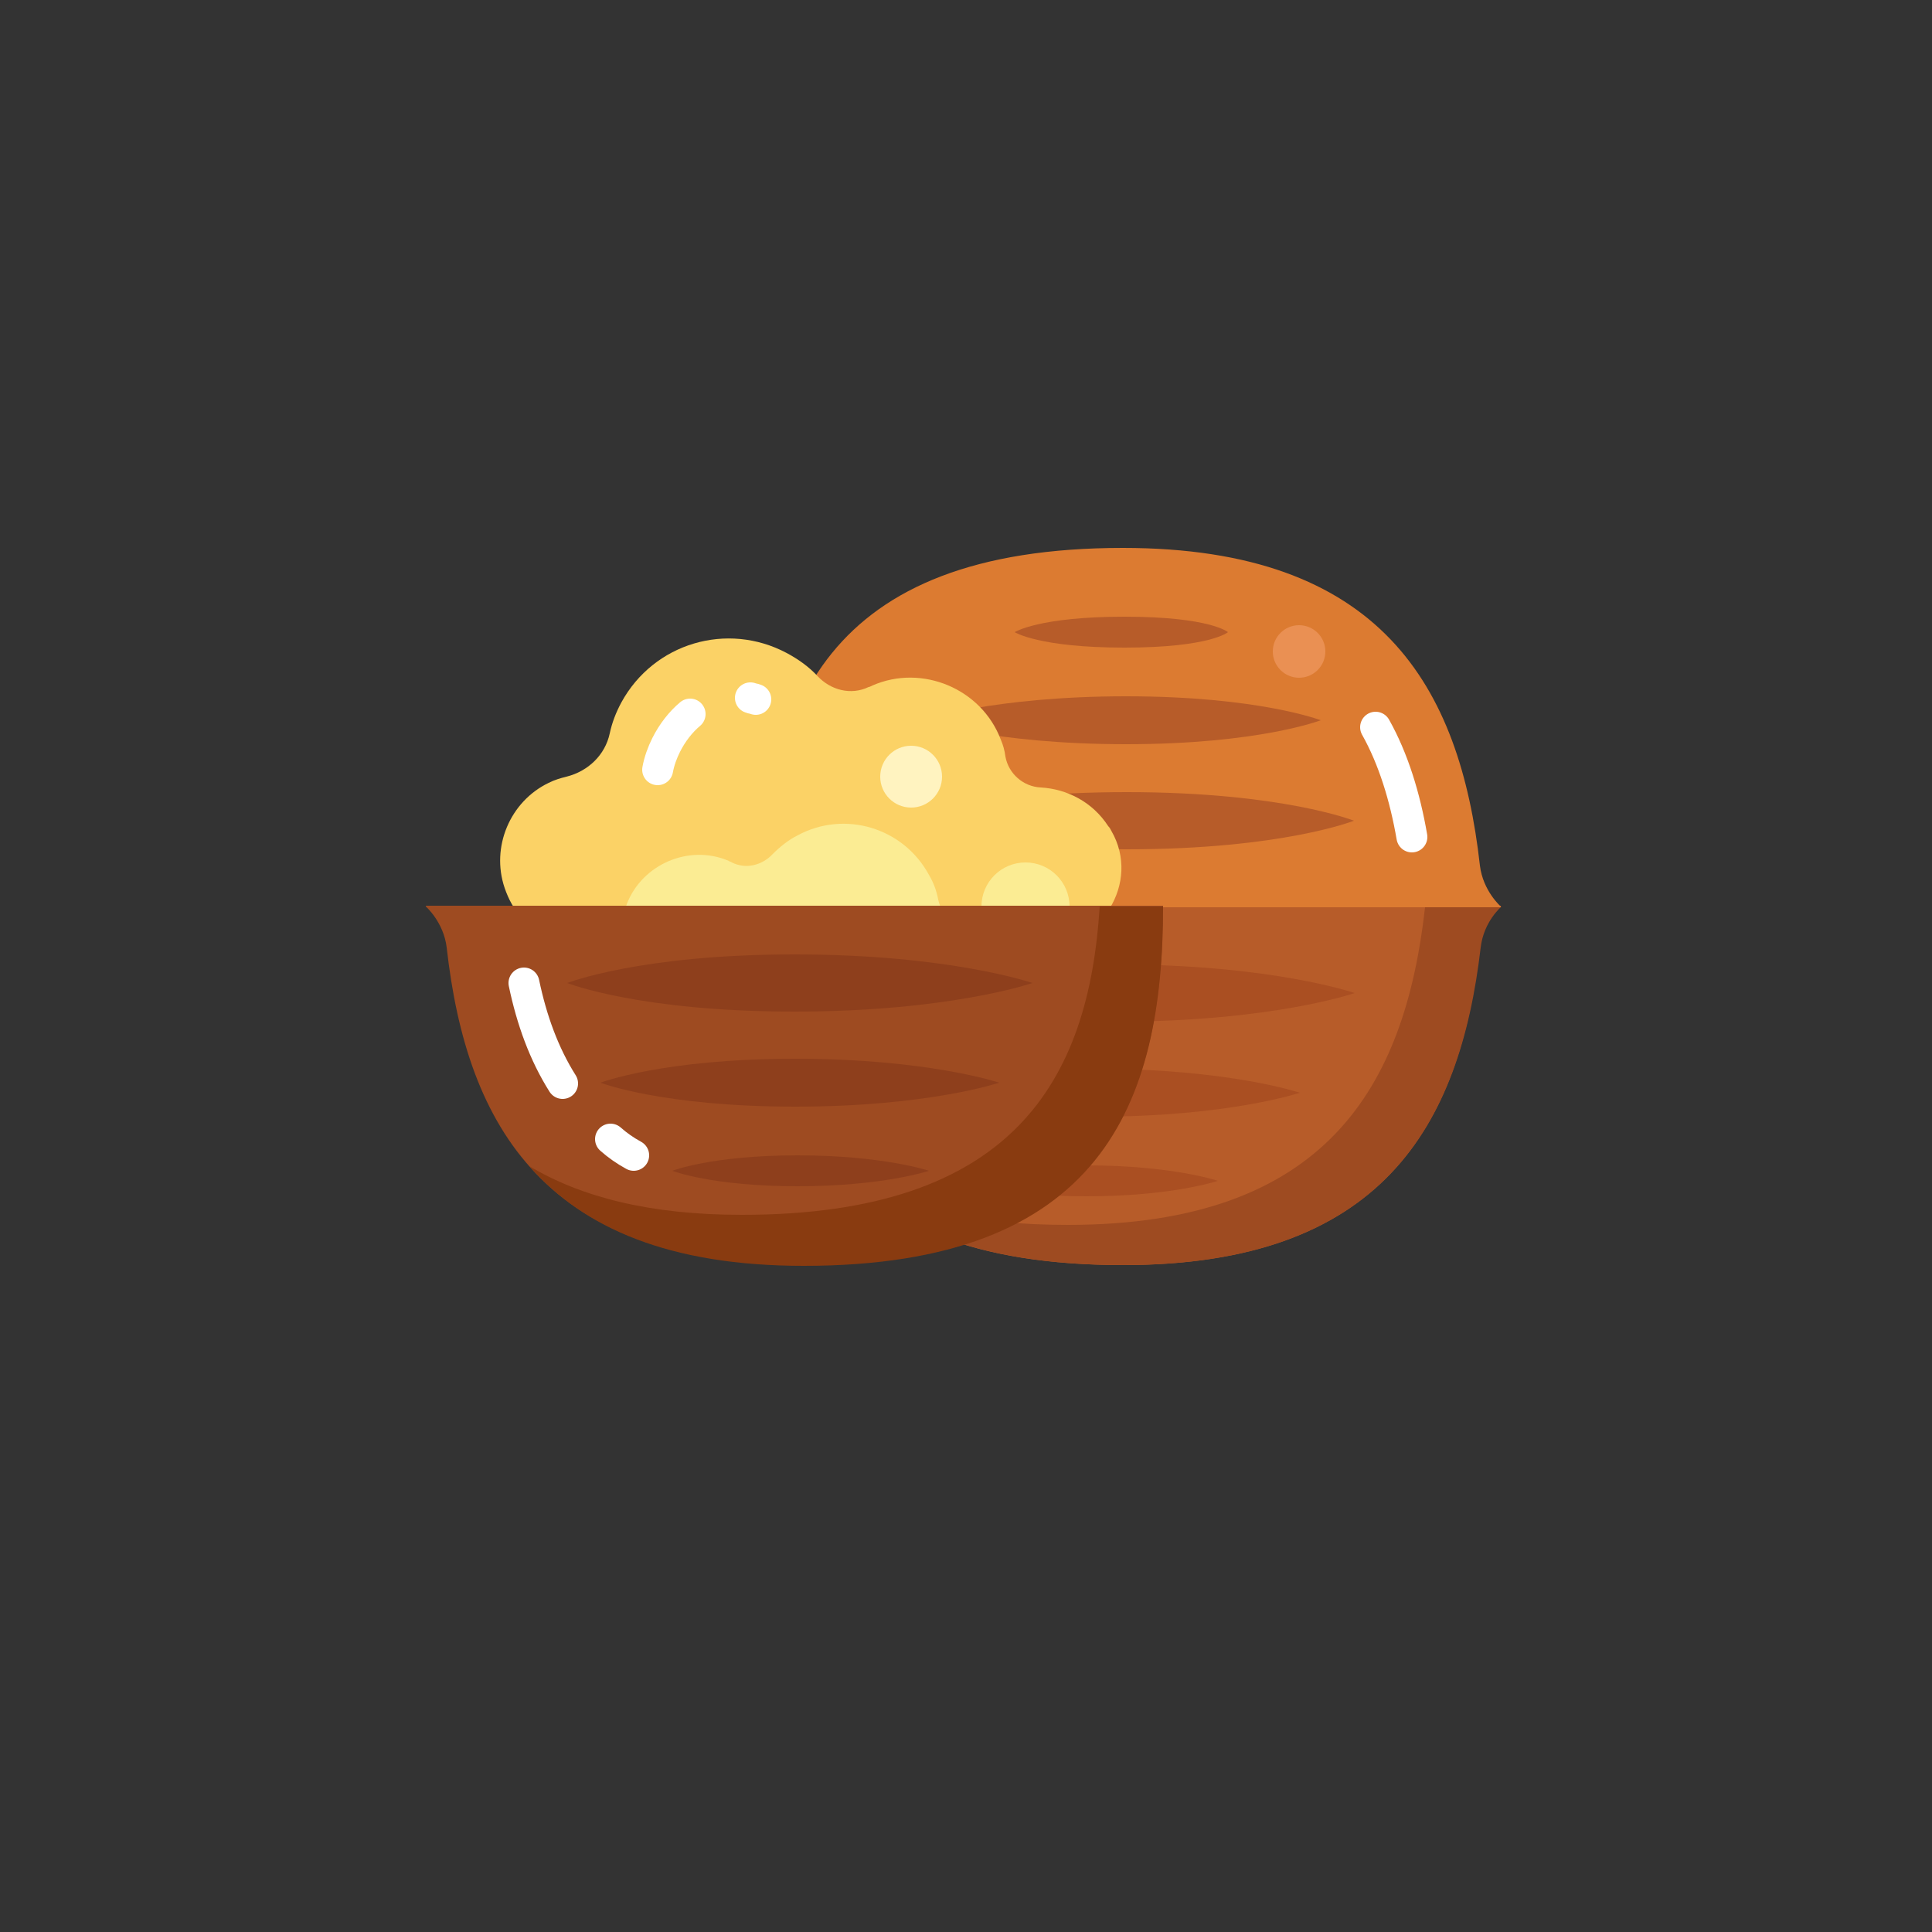 <?xml version="1.0" encoding="utf-8"?>
<!-- Generator: Adobe Illustrator 24.0.3, SVG Export Plug-In . SVG Version: 6.00 Build 0)  -->
<svg version="1.1" xmlns="http://www.w3.org/2000/svg" xmlns:xlink="http://www.w3.org/1999/xlink" x="0px" y="0px"
	 viewBox="0 0 250 250" enable-background="new 0 0 250 250" xml:space="preserve">
<rect x="0" y="0" width="250" height="250" fill="#333333" stroke="none"/>
<g id="baselines" display="none">
	<g display="inline" opacity="0.2">
		<line fill="none" stroke="#FF0000" stroke-width="0.5" stroke-miterlimit="10" x1="-14.5" y1="164.5" x2="264.5" y2="164.5"/>
	</g>
	<g display="inline" opacity="0.2">
		<g>
			
				<line fill="none" stroke="#FF0000" stroke-width="0.5" stroke-miterlimit="10" stroke-dasharray="3.986,5.978" x1="-6" y1="80.5" x2="260" y2="80.5"/>
		</g>
	</g>
	<g display="inline" opacity="0.2">
		<g>
			
				<line fill="none" stroke="#FF0000" stroke-width="0.5" stroke-miterlimit="10" stroke-dasharray="3.986,5.978" x1="125.5" y1="-1" x2="125.5" y2="265"/>
		</g>
	</g>
</g>
<g id="icon">
	<path fill="none" stroke="#FFFFFF" stroke-width="4" stroke-linecap="round" stroke-miterlimit="10" d="M68.7,123.2
		c1.9,5.9,6,10.7,11.3,13.6"/>
	<path fill="#B75C29" d="M194.2,117.3c0,0-2.3,2-2.7,5.3c-2.6,23.2-12.8,41.1-46.2,41.1c-38.4,0-46.5-20.8-46.5-46.5H194.2z"/>
	<path fill="#9E4B21" d="M184.4,117.3c0,0,0,0.1,0,0.1c-2.6,23.2-12.8,41.1-46.2,41.1c-12.1,0-21.3-2.1-28-5.7
		c7,6.8,18.1,10.9,35.2,10.9c33.4,0,43.5-18,46.2-41.1c0.4-3.4,2.7-5.3,2.7-5.3H184.4z"/>
	<path fill="#DC7B31" d="M194.2,117.3c0,0-2.3-2-2.7-5.3c-2.6-23.2-12.8-41.1-46.2-41.1c-38.4,0-46.5,20.8-46.5,46.5H194.2z"/>
	<path fill="none" stroke="#FFFFFF" stroke-width="4" stroke-linecap="round" stroke-miterlimit="10" d="M182.7,108.3
		c-0.9-5.2-2.4-10.1-4.7-14.2"/>
	<path fill="#B75C29" d="M145.8,109.9c-20.1,0-30.8-3.7-30.8-3.7s10.7-3.7,30.8-3.7s29.4,3.7,29.4,3.7S165.9,109.9,145.8,109.9z"/>
	<path fill="#B75C29" d="M145.7,96.3c-17.2,0-26.4-3.1-26.4-3.1s9.2-3.1,26.4-3.1s25.2,3.1,25.2,3.1S162.9,96.3,145.7,96.3z"/>
	<path fill="#B75C29" d="M145.5,83.8c-11.1,0-14.2-2-14.2-2s3.1-2,14.2-2s13.4,2,13.4,2S156.6,83.8,145.5,83.8z"/>
	<path fill="#AA4F22" d="M144.5,124.8c20.1,0,30.8,3.7,30.8,3.7s-10.7,3.7-30.8,3.7s-29.4-3.7-29.4-3.7S124.4,124.8,144.5,124.8z"/>
	<path fill="#AA4F22" d="M141.8,138.3c17.2,0,26.4,3.1,26.4,3.1s-9.2,3.1-26.4,3.1s-25.2-3.1-25.2-3.1S124.6,138.3,141.8,138.3z"/>
	<path fill="#AA4F22" d="M140.6,150.8c11.1,0,17,2,17,2s-5.9,2-17,2s-16.2-2-16.2-2S129.6,150.8,140.6,150.8z"/>
	<path fill="#FBD266" d="M134.6,122.5c7.8,0.1,13.1-8.3,9.2-15c-0.1-0.2-0.2-0.4-0.4-0.6c-2-3.1-5.3-4.8-8.7-5
		c-2.3-0.1-4.2-1.8-4.6-4c-0.1-0.8-0.3-1.5-0.6-2.2c-2.5-6.6-10.2-9.8-16.6-7c-0.2,0.1-0.4,0.2-0.5,0.2c-2.3,1.1-4.9,0.4-6.6-1.4
		c-1.1-1.2-2.5-2.2-4-3c-7.7-4.1-17.2-1.3-21.4,6.4c-0.7,1.3-1.2,2.6-1.5,4c-0.6,2.8-2.8,4.9-5.6,5.6c-0.8,0.2-1.5,0.4-2.3,0.8
		c-5,2.4-7.5,8.3-5.7,13.6c2.1,6.1,6.6,6.8,14.7,6.7L134.6,122.5z"/>
	<circle fill="#FBEC93" cx="132.7" cy="117.3" r="5.7"/>
	<path fill="none" stroke="#FFFFFF" stroke-width="4" stroke-linecap="round" stroke-miterlimit="10" d="M89.3,92.4
		c-1.2,1-2.3,2.4-3.1,4c-0.5,1-0.9,2.1-1.1,3.2"/>
	<path fill="none" stroke="#FFFFFF" stroke-width="4" stroke-linecap="round" stroke-miterlimit="10" d="M97.8,90.5
		c-0.2-0.1-0.5-0.1-0.7-0.2"/>
	<path fill="#FBEC93" d="M77.1,138.4c-6.2,0.1-10.4-6.6-7.3-11.9c0.1-0.2,0.2-0.3,0.3-0.5c1.6-2.4,4.2-3.8,6.9-4
		c1.8-0.1,3.3-1.4,3.6-3.2c0.1-0.6,0.3-1.2,0.5-1.8c2-5.2,8.1-7.8,13.2-5.6c0.1,0.1,0.3,0.1,0.4,0.2c1.8,0.9,3.9,0.4,5.3-1.1
		c0.9-0.9,2-1.8,3.2-2.4c6.1-3.3,13.7-1,17,5.1c0.6,1,1,2.1,1.2,3.2c0.5,2.2,2.2,3.9,4.5,4.4c0.6,0.1,1.2,0.4,1.8,0.6
		c4,1.9,6,6.6,4.5,10.8c-1.7,4.8-5.2,5.4-11.7,5.3L77.1,138.4z"/>
	<path fill="#9E4B21" d="M55.1,117.3c0,0,2.3,2,2.7,5.3c2.6,23.2,12.8,41.1,46.2,41.1c38.4,0,46.5-20.8,46.5-46.5H55.1z"/>
	<path fill="none" stroke="#FFFFFF" stroke-width="4" stroke-linecap="round" stroke-miterlimit="10" d="M79,147.4
		c0.9,0.8,1.9,1.5,3,2.1"/>
	<path fill="none" stroke="#FFFFFF" stroke-width="4" stroke-linecap="round" stroke-miterlimit="10" d="M67.8,127.2
		c1,4.8,2.6,9.2,5,13"/>
	<path fill="#893B10" d="M142.3,117.3c-1.4,22.5-11.2,39.9-46.3,39.9c-11.9,0-20.8-2.3-27.5-6.3c7,8,18.1,12.9,35.5,12.9
		c38.4,0,46.5-20.8,46.5-46.5H142.3z"/>
	<path fill="#8E3F1C" d="M102.8,123.5c20.1,0,30.8,3.7,30.8,3.7s-10.7,3.7-30.8,3.7s-29.4-3.7-29.4-3.7S82.8,123.5,102.8,123.5z"/>
	<path fill="#8E3F1C" d="M102.9,137c17.2,0,26.4,3.1,26.4,3.1s-9.2,3.1-26.4,3.1s-25.2-3.1-25.2-3.1S85.8,137,102.9,137z"/>
	<path fill="#8E3F1C" d="M103.2,149.5c11.1,0,17,2,17,2s-5.9,2-17,2s-16.2-2-16.2-2S92.1,149.5,103.2,149.5z"/>
	<circle fill="#EA9053" cx="168.1" cy="84.3" r="3.4"/>
	<circle fill="#FFF3C0" cx="117.9" cy="100.5" r="4"/>
</g>
</svg>
